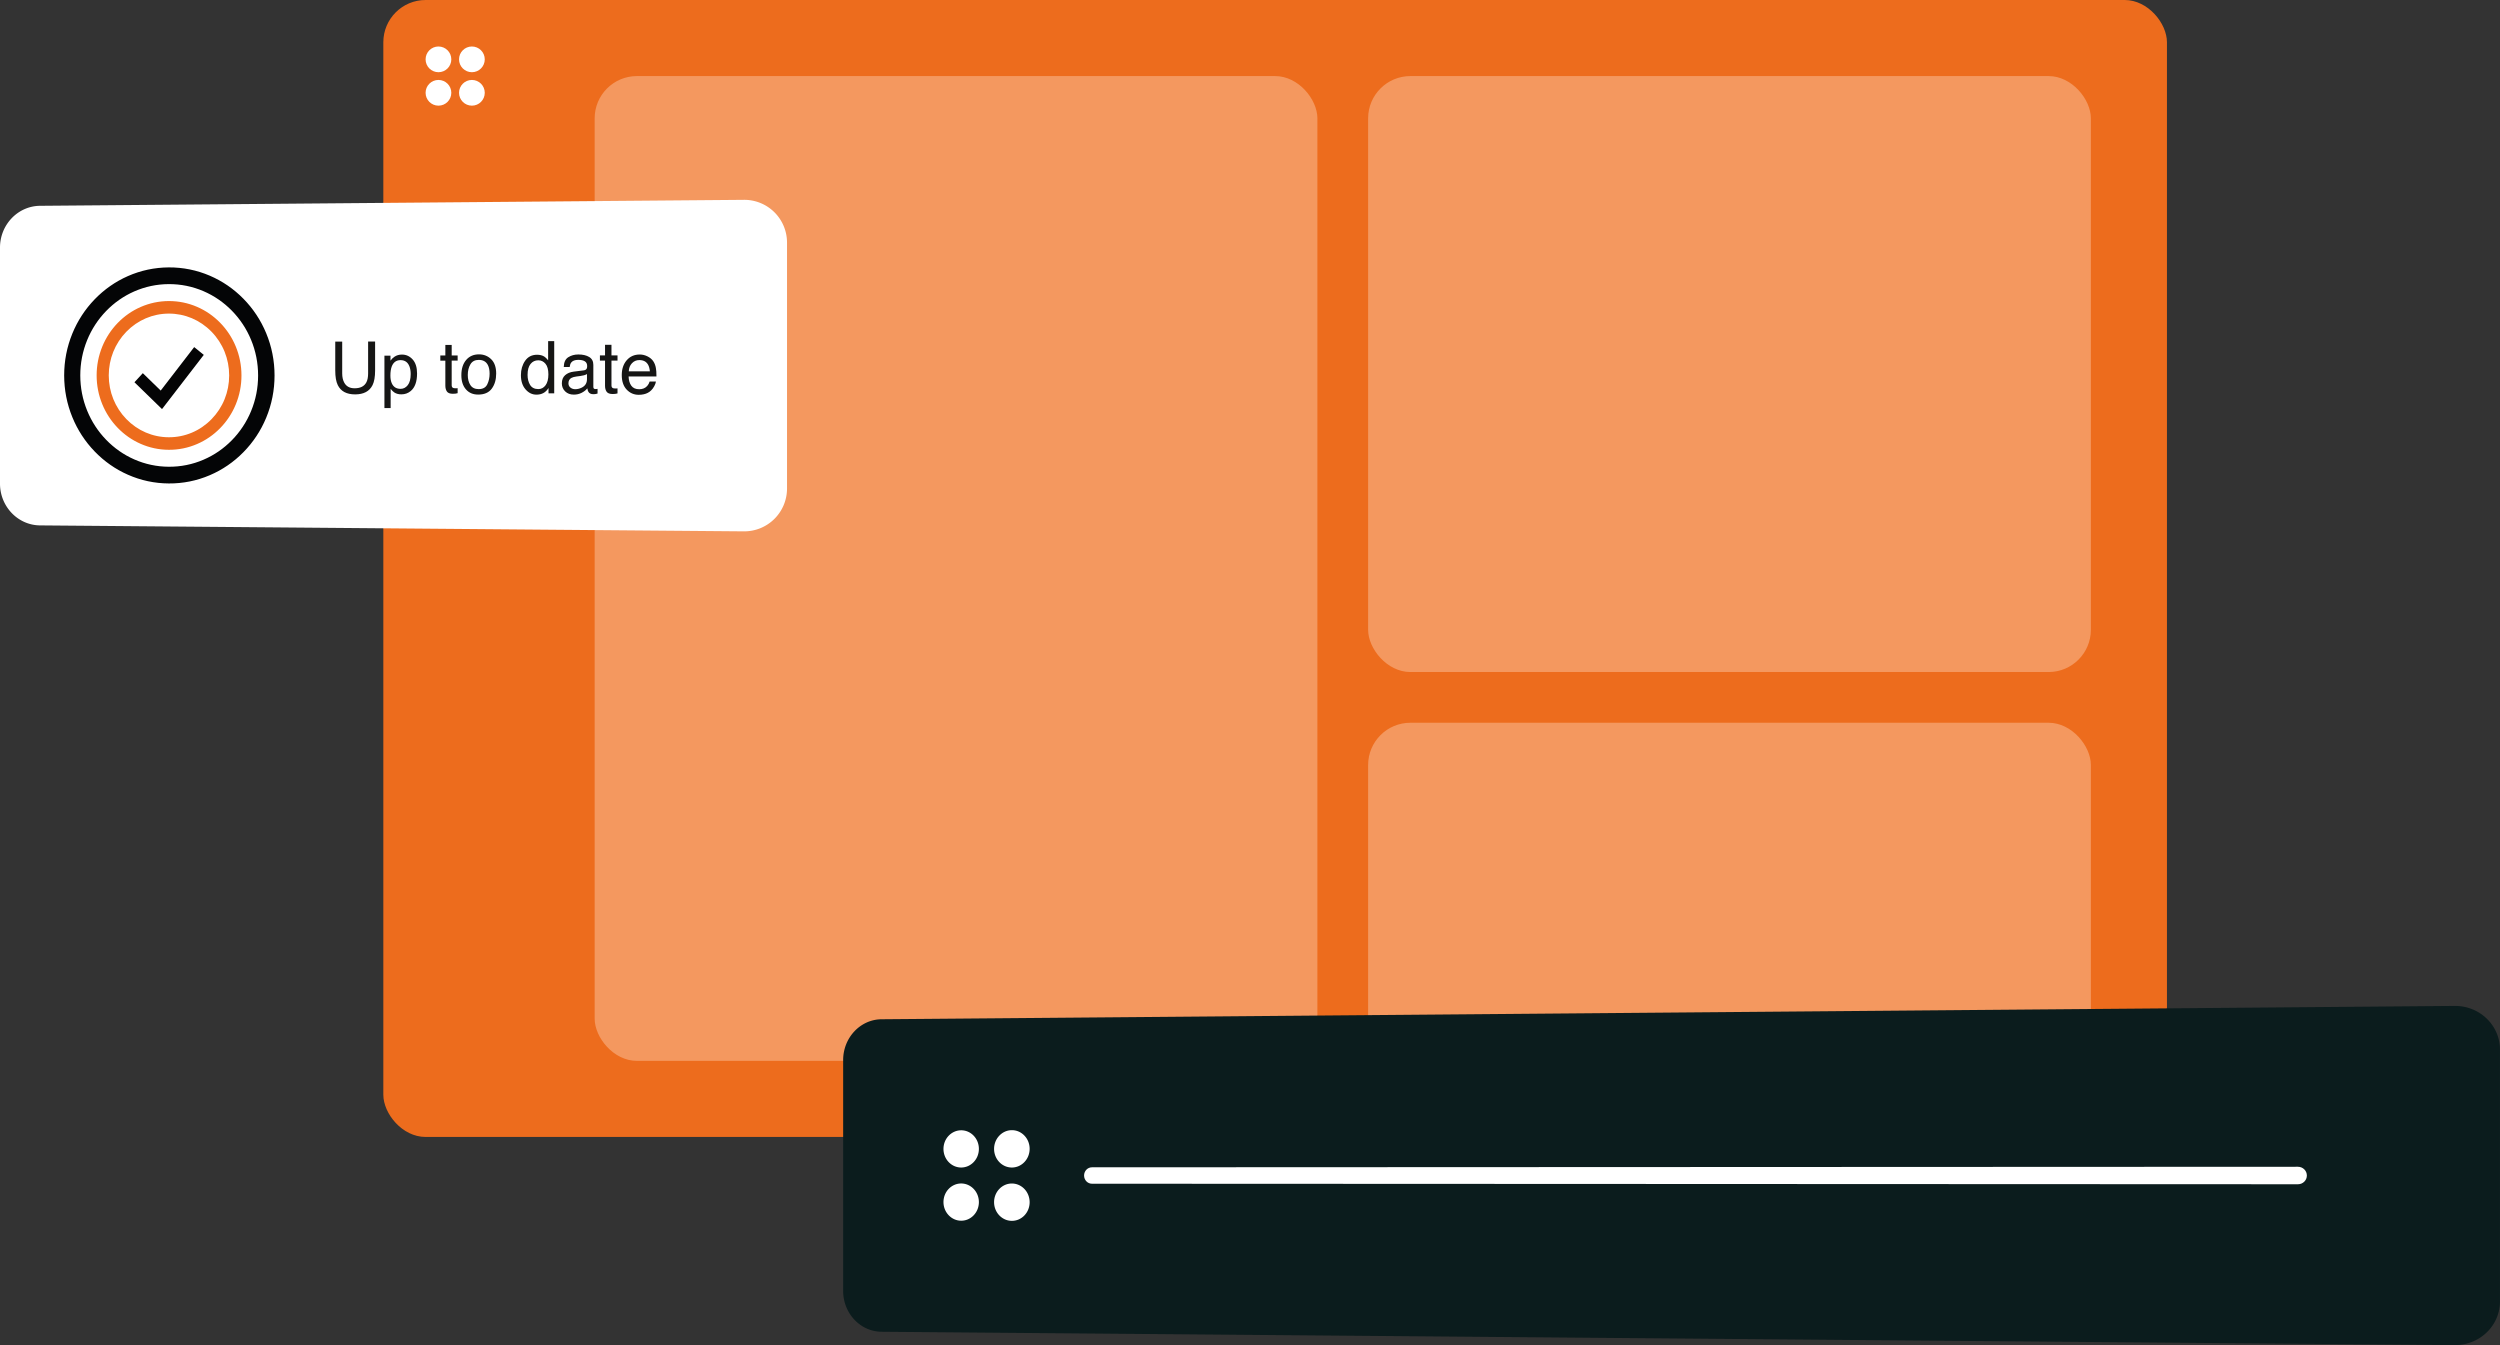 <svg xmlns="http://www.w3.org/2000/svg" width="591.492" height="318.338" viewBox="0 0 591.492 318.338">
  <rect x="0" y="0" width="591.492" height="318.338" fill="#333333" stroke="none"/>
  <g id="Group_428" data-name="Group 428" transform="translate(-134.306 -1336)">
    <g id="Group_426" data-name="Group 426">
      <rect id="Rectangle_288" data-name="Rectangle 288" width="422" height="269" rx="10" transform="translate(225 1336)" fill="#ed6c1d"/>
      <g id="Group_425" data-name="Group 425" transform="translate(-313 -119)">
        <circle id="Ellipse_64" data-name="Ellipse 64" cx="3.043" cy="3.043" r="3.043" transform="translate(548 1466)" fill="#fff"/>
        <circle id="Ellipse_67" data-name="Ellipse 67" cx="3.043" cy="3.043" r="3.043" transform="translate(548 1473.913)" fill="#fff"/>
        <circle id="Ellipse_65" data-name="Ellipse 65" cx="3.043" cy="3.043" r="3.043" transform="translate(555.913 1466)" fill="#fff"/>
        <circle id="Ellipse_66" data-name="Ellipse 66" cx="3.043" cy="3.043" r="3.043" transform="translate(555.913 1473.913)" fill="#fff"/>
      </g>
      <rect id="Rectangle_289" data-name="Rectangle 289" width="171" height="80" rx="10" transform="translate(458 1507)" fill="#f4985f"/>
      <rect id="Rectangle_291" data-name="Rectangle 291" width="171" height="141" rx="10" transform="translate(458 1354)" fill="#f4985f"/>
      <rect id="Rectangle_290" data-name="Rectangle 290" width="171" height="233" rx="10" transform="translate(275 1354)" fill="#f4985f"/>
    </g>
    <g id="Group_424" data-name="Group 424" transform="translate(134.306 1383.194)">
      <path id="Rectangle_184" data-name="Rectangle 184" d="M9.476,1.5,175.965.087a10.113,10.113,0,0,1,10.242,10.123V68.4a10.13,10.13,0,0,1-10.242,10.123L9.476,77.113a9.235,9.235,0,0,1-3.693-.8,9.586,9.586,0,0,1-3.012-2.126A9.946,9.946,0,0,1,.743,71.053,10.113,10.113,0,0,1,0,67.233V11.379a10.113,10.113,0,0,1,.743-3.82A9.946,9.946,0,0,1,2.771,4.428,9.586,9.586,0,0,1,5.783,2.3,9.234,9.234,0,0,1,9.476,1.5Z" transform="translate(0 0)" fill="#fff"/>
      <g id="Group_423" data-name="Group 423" transform="translate(15.182 15.942)">
        <g id="Path_399" data-name="Path 399" transform="translate(16.629 18.985)" fill="none" stroke-miterlimit="10">
          <path d="M.989,7.245l5.378,5.233L15.267.922" stroke="none"/>
          <path d="M 6.521 14.668 L 5.375 13.553 L 1.882383912743535e-06 8.32 L 1.978 6.169 L 6.212 10.287 L 14.131 0.002 L 16.404 1.842 L 7.499 13.399 L 6.521 14.668 Z" stroke="none" fill="#040405"/>
        </g>
        <g id="Ellipse_63" data-name="Ellipse 63" transform="translate(0)" fill="none" stroke-miterlimit="10">
          <path d="M24.749,2.107A22.374,22.374,0,0,1,33.7,3.921a22.984,22.984,0,0,1,7.34,5.04,23.677,23.677,0,0,1,4.962,7.515,24.249,24.249,0,0,1,0,18.445,23.643,23.643,0,0,1-4.962,7.51,22.951,22.951,0,0,1-7.34,5.033,22.48,22.48,0,0,1-17.875-.1A23,23,0,0,1,8.572,42.3a23.687,23.687,0,0,1-4.88-7.481,24.25,24.25,0,0,1,0-18.272,23.654,23.654,0,0,1,4.88-7.476A22.967,22.967,0,0,1,15.83,4,22.368,22.368,0,0,1,24.749,2.107Z" stroke="none"/>
          <path d="M 24.749 51.248 C 23.91 51.243 23.077 51.196 22.252 51.107 C 21.427 51.017 20.61 50.886 19.802 50.714 C 18.995 50.541 18.197 50.327 17.41 50.072 C 16.623 49.817 15.847 49.52 15.083 49.183 C 14.345 48.858 13.626 48.498 12.928 48.105 C 12.23 47.712 11.552 47.285 10.895 46.825 C 10.239 46.366 9.603 45.874 8.99 45.349 C 8.378 44.825 7.787 44.27 7.221 43.683 C 6.654 43.096 6.118 42.485 5.613 41.852 C 5.108 41.219 4.635 40.563 4.193 39.886 C 3.752 39.209 3.343 38.51 2.966 37.792 C 2.59 37.073 2.246 36.334 1.936 35.576 C 1.615 34.791 1.333 33.994 1.091 33.187 C 0.85 32.38 0.648 31.562 0.486 30.735 C 0.324 29.908 0.203 29.072 0.122 28.229 C 0.041 27.385 -2.695877810765523e-06 26.534 -2.695877810765523e-06 25.676 C -2.695877810765523e-06 24.819 0.041 23.967 0.122 23.124 C 0.203 22.28 0.324 21.444 0.486 20.618 C 0.648 19.791 0.85 18.974 1.091 18.167 C 1.333 17.359 1.615 16.563 1.936 15.778 C 2.246 15.021 2.59 14.282 2.966 13.564 C 3.343 12.846 3.752 12.148 4.193 11.471 C 4.635 10.794 5.108 10.139 5.613 9.506 C 6.118 8.874 6.654 8.264 7.221 7.677 C 7.787 7.091 8.378 6.536 8.99 6.012 C 9.603 5.489 10.239 4.997 10.895 4.539 C 11.552 4.08 12.23 3.654 12.928 3.261 C 13.626 2.868 14.345 2.509 15.083 2.185 C 15.847 1.848 16.623 1.553 17.41 1.299 C 18.197 1.044 18.995 0.831 19.802 0.659 C 20.61 0.488 21.427 0.357 22.252 0.269 C 23.077 0.181 23.91 0.134 24.749 0.13 C 25.589 0.125 26.423 0.163 27.25 0.243 C 28.077 0.323 28.896 0.445 29.707 0.609 C 30.518 0.773 31.321 0.979 32.113 1.226 C 32.905 1.474 33.687 1.763 34.458 2.093 C 35.202 2.412 35.928 2.766 36.633 3.155 C 37.339 3.543 38.025 3.965 38.69 4.422 C 39.355 4.878 39.998 5.367 40.62 5.889 C 41.241 6.412 41.841 6.967 42.416 7.554 C 42.992 8.141 43.537 8.752 44.051 9.387 C 44.564 10.022 45.046 10.681 45.496 11.361 C 45.945 12.042 46.362 12.744 46.746 13.468 C 47.13 14.192 47.481 14.936 47.797 15.7 C 48.125 16.492 48.413 17.296 48.66 18.111 C 48.907 18.926 49.113 19.752 49.278 20.588 C 49.443 21.423 49.567 22.268 49.65 23.121 C 49.733 23.974 49.775 24.835 49.775 25.702 C 49.775 26.569 49.733 27.43 49.65 28.283 C 49.567 29.136 49.443 29.98 49.278 30.816 C 49.113 31.651 48.907 32.477 48.66 33.292 C 48.413 34.106 48.125 34.91 47.797 35.702 C 47.481 36.466 47.13 37.21 46.746 37.933 C 46.362 38.656 45.945 39.358 45.496 40.039 C 45.046 40.719 44.564 41.376 44.051 42.011 C 43.537 42.645 42.992 43.256 42.416 43.843 C 41.841 44.429 41.241 44.983 40.62 45.505 C 39.998 46.027 39.355 46.516 38.69 46.971 C 38.025 47.426 37.339 47.848 36.633 48.236 C 35.928 48.623 35.202 48.977 34.458 49.295 C 33.687 49.625 32.905 49.913 32.113 50.159 C 31.321 50.406 30.518 50.611 29.707 50.774 C 28.896 50.937 28.077 51.058 27.25 51.137 C 26.423 51.217 25.589 51.254 24.749 51.248 Z M 24.749 4.084 C 24.039 4.087 23.335 4.126 22.637 4.2 C 21.94 4.274 21.249 4.384 20.566 4.528 C 19.884 4.673 19.209 4.852 18.544 5.067 C 17.879 5.281 17.223 5.53 16.577 5.813 C 15.953 6.087 15.345 6.39 14.754 6.722 C 14.164 7.054 13.59 7.414 13.034 7.801 C 12.479 8.189 11.941 8.604 11.422 9.047 C 10.904 9.49 10.404 9.959 9.924 10.455 C 9.444 10.951 8.99 11.467 8.562 12.002 C 8.135 12.537 7.734 13.091 7.36 13.664 C 6.987 14.236 6.64 14.826 6.321 15.434 C 6.003 16.041 5.712 16.666 5.449 17.306 C 5.177 17.969 4.939 18.643 4.735 19.325 C 4.53 20.007 4.36 20.699 4.223 21.398 C 4.086 22.097 3.983 22.804 3.915 23.518 C 3.846 24.232 3.812 24.952 3.812 25.678 C 3.812 26.404 3.846 27.125 3.915 27.838 C 3.983 28.552 4.086 29.26 4.223 29.959 C 4.36 30.658 4.53 31.35 4.735 32.032 C 4.939 32.715 5.177 33.388 5.449 34.052 C 5.712 34.693 6.003 35.318 6.321 35.925 C 6.64 36.533 6.987 37.124 7.36 37.696 C 7.734 38.269 8.135 38.824 8.562 39.359 C 8.99 39.895 9.444 40.411 9.924 40.908 C 10.404 41.404 10.904 41.874 11.422 42.317 C 11.941 42.76 12.479 43.176 13.034 43.565 C 13.59 43.953 14.164 44.314 14.754 44.646 C 15.345 44.978 15.953 45.282 16.577 45.556 C 17.223 45.84 17.879 46.09 18.544 46.305 C 19.209 46.52 19.884 46.7 20.566 46.845 C 21.249 46.991 21.94 47.101 22.637 47.176 C 23.335 47.25 24.039 47.29 24.749 47.294 C 25.46 47.297 26.165 47.265 26.864 47.198 C 27.563 47.131 28.255 47.028 28.94 46.889 C 29.626 46.751 30.303 46.577 30.972 46.369 C 31.641 46.16 32.302 45.916 32.952 45.637 C 33.58 45.368 34.193 45.069 34.789 44.741 C 35.385 44.413 35.964 44.056 36.526 43.671 C 37.087 43.285 37.631 42.872 38.156 42.43 C 38.681 41.989 39.187 41.52 39.674 41.024 C 40.16 40.528 40.62 40.012 41.054 39.475 C 41.488 38.939 41.895 38.383 42.274 37.808 C 42.654 37.234 43.006 36.64 43.33 36.029 C 43.654 35.418 43.95 34.79 44.217 34.144 C 44.494 33.477 44.736 32.798 44.944 32.11 C 45.152 31.422 45.326 30.725 45.466 30.02 C 45.605 29.314 45.71 28.601 45.779 27.88 C 45.849 27.16 45.884 26.433 45.884 25.7 C 45.884 24.967 45.849 24.24 45.779 23.519 C 45.71 22.799 45.605 22.085 45.466 21.38 C 45.326 20.674 45.152 19.977 44.944 19.289 C 44.736 18.601 44.494 17.922 44.217 17.254 C 43.95 16.608 43.654 15.979 43.33 15.368 C 43.006 14.757 42.654 14.163 42.274 13.588 C 41.895 13.013 41.488 12.456 41.054 11.92 C 40.62 11.383 40.16 10.866 39.674 10.369 C 39.187 9.873 38.681 9.403 38.156 8.961 C 37.631 8.52 37.087 8.106 36.526 7.72 C 35.964 7.334 35.385 6.976 34.789 6.648 C 34.193 6.319 33.58 6.019 32.952 5.749 C 32.302 5.47 31.641 5.225 30.972 5.016 C 30.303 4.806 29.626 4.632 28.94 4.493 C 28.255 4.354 27.563 4.25 26.864 4.182 C 26.165 4.114 25.46 4.081 24.749 4.084 Z" stroke="none" fill="#040506"/>
        </g>
        <g id="Path_400" data-name="Path 400" transform="translate(7.682 8.035)" fill="none" stroke-miterlimit="10">
          <path d="M32.81,17.662a16.431,16.431,0,0,1-1.241,6.291,16.155,16.155,0,0,1-3.381,5.128,15.683,15.683,0,0,1-5.006,3.442,15.359,15.359,0,0,1-12.213-.047A15.712,15.712,0,0,1,6,29.013,16.182,16.182,0,0,1,2.658,23.9a16.57,16.57,0,0,1,0-12.5A16.159,16.159,0,0,1,6,6.283a15.689,15.689,0,0,1,4.968-3.458,15.359,15.359,0,0,1,12.213-.034,15.706,15.706,0,0,1,5.006,3.448,16.178,16.178,0,0,1,3.381,5.131A16.441,16.441,0,0,1,32.81,17.662Z" stroke="none"/>
          <path d="M 17.067 35.249 C 16.489 35.247 15.916 35.215 15.347 35.154 C 14.779 35.094 14.217 35.005 13.66 34.887 C 13.104 34.769 12.554 34.622 12.012 34.448 C 11.47 34.273 10.935 34.07 10.408 33.838 C 9.899 33.615 9.404 33.368 8.922 33.098 C 8.441 32.827 7.973 32.534 7.52 32.218 C 7.068 31.902 6.629 31.564 6.206 31.203 C 5.784 30.843 5.376 30.46 4.985 30.056 C 4.594 29.652 4.224 29.231 3.876 28.795 C 3.527 28.359 3.201 27.908 2.896 27.441 C 2.591 26.975 2.309 26.493 2.049 25.998 C 1.789 25.503 1.551 24.994 1.337 24.471 C 1.115 23.93 0.921 23.381 0.754 22.824 C 0.587 22.267 0.447 21.704 0.336 21.133 C 0.224 20.563 0.14 19.987 0.084 19.405 C 0.028 18.823 -1.033242733683437e-05 18.236 -1.033242733683437e-05 17.645 C -1.033242733683437e-05 17.053 0.028 16.466 0.084 15.885 C 0.14 15.303 0.224 14.727 0.336 14.157 C 0.447 13.587 0.587 13.023 0.754 12.467 C 0.921 11.91 1.115 11.361 1.337 10.82 C 1.551 10.298 1.789 9.789 2.049 9.294 C 2.309 8.799 2.591 8.318 2.896 7.852 C 3.201 7.386 3.527 6.934 3.876 6.499 C 4.224 6.063 4.594 5.643 4.985 5.239 C 5.376 4.835 5.784 4.453 6.206 4.093 C 6.629 3.733 7.068 3.395 7.52 3.08 C 7.973 2.764 8.441 2.471 8.922 2.201 C 9.404 1.932 9.899 1.685 10.408 1.462 C 10.935 1.232 11.47 1.029 12.012 0.855 C 12.554 0.68 13.104 0.535 13.66 0.417 C 14.217 0.3 14.779 0.211 15.347 0.151 C 15.916 0.091 16.489 0.06 17.067 0.058 C 17.645 0.056 18.219 0.084 18.788 0.14 C 19.357 0.196 19.921 0.281 20.479 0.395 C 21.037 0.508 21.589 0.651 22.133 0.822 C 22.678 0.993 23.216 1.193 23.746 1.421 C 24.258 1.641 24.756 1.886 25.241 2.154 C 25.726 2.421 26.198 2.713 26.654 3.027 C 27.111 3.342 27.553 3.679 27.98 4.039 C 28.407 4.398 28.819 4.78 29.214 5.184 C 29.61 5.589 29.984 6.009 30.336 6.446 C 30.689 6.883 31.02 7.336 31.328 7.804 C 31.637 8.272 31.923 8.756 32.187 9.253 C 32.45 9.751 32.691 10.263 32.908 10.788 C 33.133 11.333 33.331 11.885 33.5 12.446 C 33.669 13.006 33.811 13.574 33.924 14.148 C 34.038 14.722 34.123 15.303 34.18 15.889 C 34.237 16.475 34.265 17.067 34.265 17.663 C 34.265 18.259 34.237 18.85 34.18 19.436 C 34.123 20.022 34.038 20.603 33.924 21.177 C 33.811 21.751 33.669 22.319 33.5 22.879 C 33.331 23.439 33.133 23.992 32.908 24.536 C 32.691 25.061 32.45 25.573 32.187 26.07 C 31.923 26.567 31.637 27.05 31.328 27.518 C 31.02 27.986 30.689 28.438 30.336 28.875 C 29.984 29.311 29.61 29.732 29.214 30.136 C 28.819 30.539 28.407 30.921 27.98 31.28 C 27.553 31.64 27.111 31.976 26.654 32.29 C 26.198 32.604 25.726 32.895 25.241 33.162 C 24.756 33.43 24.258 33.674 23.746 33.893 C 23.216 34.121 22.678 34.32 22.133 34.491 C 21.589 34.661 21.037 34.803 20.479 34.917 C 19.921 35.03 19.357 35.114 18.788 35.17 C 18.219 35.225 17.645 35.252 17.067 35.249 Z M 17.067 3.025 C 16.116 3.027 15.18 3.125 14.268 3.313 C 13.357 3.501 12.471 3.78 11.62 4.144 C 10.769 4.509 9.953 4.959 9.182 5.491 C 8.412 6.023 7.687 6.637 7.017 7.327 C 6.348 8.018 5.754 8.764 5.239 9.557 C 4.725 10.349 4.29 11.188 3.938 12.062 C 3.587 12.936 3.32 13.845 3.14 14.779 C 2.96 15.713 2.868 16.673 2.868 17.646 C 2.868 18.62 2.96 19.58 3.14 20.514 C 3.32 21.448 3.587 22.358 3.938 23.232 C 4.29 24.106 4.725 24.945 5.239 25.738 C 5.754 26.532 6.348 27.279 7.017 27.97 C 7.687 28.661 8.412 29.275 9.182 29.808 C 9.953 30.341 10.769 30.792 11.62 31.158 C 12.471 31.523 13.357 31.803 14.268 31.992 C 15.18 32.181 16.116 32.279 17.067 32.283 C 18.019 32.287 18.956 32.195 19.869 32.012 C 20.783 31.83 21.673 31.556 22.528 31.196 C 23.383 30.836 24.204 30.389 24.979 29.859 C 25.755 29.329 26.486 28.717 27.162 28.027 C 27.838 27.336 28.438 26.588 28.958 25.793 C 29.478 24.998 29.918 24.157 30.273 23.279 C 30.628 22.4 30.899 21.486 31.082 20.546 C 31.264 19.606 31.357 18.641 31.357 17.661 C 31.357 16.681 31.264 15.716 31.082 14.776 C 30.899 13.836 30.628 12.921 30.273 12.043 C 29.918 11.164 29.478 10.322 28.958 9.526 C 28.438 8.731 27.838 7.982 27.162 7.291 C 26.486 6.6 25.755 5.987 24.979 5.457 C 24.204 4.926 23.383 4.478 22.528 4.117 C 21.673 3.756 20.783 3.482 19.869 3.298 C 18.956 3.115 18.019 3.022 17.067 3.025 Z" stroke="none" fill="#ed6c1d"/>
        </g>
      </g>
      <path id="Up_to_date" data-name="Up to date" d="M3.025.913v7.52q0,1.325.488,2.2.725,1.326,2.443,1.328,2.062,0,2.8-1.431.4-.779.4-2.1V.905L10.81.9V7.747q0,2.248-.6,3.459-1.094,2.2-4.127,2.2T1.976,11.2q-.594-1.209-.594-3.453V.915Zm13.8,11.181q1.032,0,1.716-.875T19.229,8.6q0-1.064-.3-1.829-.574-1.471-2.1-1.47t-2.1,1.553q-.3.83-.3,2.109,0,1.03.3,1.752Q15.306,12.092,16.828,12.094ZM13.016,4.245h1.431V5.423q.442-.606.965-.939.745-.5,1.752-.5,1.491,0,2.532,1.158t1.041,3.313q0,2.91-1.5,4.155-.951.788-2.212.786-.991,0-1.662-.443-.393-.25-.875-.856v4.542l-1.472,0ZM27.431,1.706l1.5,0V4.2h1.408V5.419H28.929v5.822q0,.466.313.625.173.092.576.092.107,0,.231,0t.288-.02v1.183q-.255.075-.531.108t-.6.032q-1.037,0-1.407-.539t-.37-1.4V5.42H26.239V4.2h1.192Zm7.894,10.451q1.478,0,2.027-1.128T37.9,8.514q0-1.252-.4-2.036-.628-1.235-2.164-1.234-1.362,0-1.98,1.051t-.618,2.534q0,1.426.618,2.377T35.325,12.158Zm.058-8.224q1.709,0,2.891,1.15t1.182,3.389q0,2.162-1.042,3.572t-3.23,1.406q-1.823,0-2.9-1.251T31.218,8.853q0-2.25,1.129-3.584T35.383,3.933Zm11.5,4.835q0,1.438.606,2.409t1.943.973q1.038,0,1.707-.9t.669-2.582q0-1.7-.69-2.516t-1.7-.816q-1.129,0-1.831.87T46.886,8.768Zm2.249-4.743q1.022,0,1.711.434.4.251.906.879V.81l1.439,0V13.151l-1.347,0V11.9q-.524.828-1.239,1.2t-1.636.366q-1.486,0-2.573-1.262T45.31,8.851q0-1.956.991-3.39T49.135,4.026Zm7.42,6.742q0,.654.475,1.031t1.125.379q.792,0,1.535-.367,1.252-.611,1.252-2V8.591q-.275.176-.709.293t-.851.167l-.909.117q-.817.109-1.225.343Q56.555,9.9,56.555,10.767ZM60.19,7.718q.517-.067.693-.436.1-.2.1-.579,0-.772-.547-1.12t-1.564-.348q-1.176,0-1.667.637-.275.352-.358,1.048h-1.4q.042-1.659,1.07-2.309t2.388-.651q1.577,0,2.562.6t.977,1.879V11.62q0,.235.1.378t.405.143q.1,0,.226-.012t.267-.037v1.116q-.351.1-.535.125t-.5.024q-.777,0-1.127-.555-.184-.294-.259-.831-.459.6-1.319,1.047t-1.893.442q-1.242,0-2.029-.761t-.787-1.9q0-1.248.774-1.935T57.8,8.019Zm5.021-6.052,1.523,0V4.175h1.431V5.41H66.734v5.871q0,.47.318.63.176.093.586.093.109,0,.234,0t.293-.021v1.193q-.26.075-.54.108t-.607.033q-1.054,0-1.431-.544t-.376-1.407V5.41H64V4.177h1.212Zm8.2,2.3q.957,0,1.856.449t1.37,1.165q.454.682.605,1.591.135.623.135,1.987l-6.59,0q.042,1.37.646,2.2t1.871.83q1.184,0,1.889-.78.4-.454.571-1.051h1.488q-.059.5-.391,1.107t-.744,1q-.689.672-1.705.906-.546.134-1.234.133-1.678,0-2.843-1.227T69.17,8.846q0-2.168,1.173-3.521T73.413,3.97Zm2.41,3.987q-.092-.985-.428-1.574-.622-1.094-2.074-1.093-1.04,0-1.745.753t-.746,1.912Z" transform="translate(77.938 32.712)" fill="#161615"/>
    </g>
    <g id="Group_427" data-name="Group 427" transform="translate(333.793 1573.906)">
      <path id="Rectangle_146" data-name="Rectangle 146" d="M9.07,3.248,381.274.091a10.885,10.885,0,0,1,4.171.785,10.654,10.654,0,0,1,3.412,2.21,10.343,10.343,0,0,1,2.3,3.3,10.122,10.122,0,0,1,.845,4.062V69.981a10.122,10.122,0,0,1-.845,4.062,10.343,10.343,0,0,1-2.3,3.3,10.654,10.654,0,0,1-3.412,2.21,10.885,10.885,0,0,1-4.171.785L9.07,77.184A8.675,8.675,0,0,1,5.535,76.4a9.176,9.176,0,0,1-2.882-2.08A9.753,9.753,0,0,1,.711,71.257,10.084,10.084,0,0,1,0,67.52V12.912A10.085,10.085,0,0,1,.711,9.175,9.753,9.753,0,0,1,2.653,6.112a9.176,9.176,0,0,1,2.882-2.08A8.675,8.675,0,0,1,9.07,3.248Z" fill="#0b1c1d"/>
      <g id="Group_106" data-name="Group 106" transform="translate(23.741 29.479)">
        <path id="Ellipse_10" data-name="Ellipse 10" d="M4.181.01a3.99,3.99,0,0,1,1.63.342,4.179,4.179,0,0,1,1.332.942,4.423,4.423,0,0,1,.9,1.4,4.634,4.634,0,0,1,0,3.432,4.44,4.44,0,0,1-.9,1.4,4.2,4.2,0,0,1-1.332.945,4.007,4.007,0,0,1-3.258,0,4.179,4.179,0,0,1-1.329-.943,4.423,4.423,0,0,1-.9-1.4,4.634,4.634,0,0,1,0-3.426,4.441,4.441,0,0,1,.9-1.4A4.2,4.2,0,0,1,2.553.36,4,4,0,0,1,4.181.01Z" transform="translate(0 0.029)" fill="#fff"/>
        <path id="Ellipse_13" data-name="Ellipse 13" d="M4.181,0a4,4,0,0,1,1.63.347,4.2,4.2,0,0,1,1.332.945,4.44,4.44,0,0,1,.9,1.4,4.634,4.634,0,0,1,0,3.432,4.423,4.423,0,0,1-.9,1.4,4.179,4.179,0,0,1-1.332.942,4.007,4.007,0,0,1-3.258-.008,4.2,4.2,0,0,1-1.329-.947,4.441,4.441,0,0,1-.9-1.4,4.634,4.634,0,0,1,0-3.426,4.423,4.423,0,0,1,.9-1.4A4.179,4.179,0,0,1,2.553.347,3.99,3.99,0,0,1,4.181,0Z" transform="translate(0 12.623)" fill="#fff"/>
        <path id="Ellipse_11" data-name="Ellipse 11" d="M4.2.01A4.021,4.021,0,0,1,5.843.353,4.2,4.2,0,0,1,7.182,1.3a4.433,4.433,0,0,1,.9,1.4,4.634,4.634,0,0,1,0,3.442,4.451,4.451,0,0,1-.9,1.406A4.218,4.218,0,0,1,5.843,8.5a4.039,4.039,0,0,1-3.276,0,4.2,4.2,0,0,1-1.336-.945,4.434,4.434,0,0,1-.9-1.4,4.635,4.635,0,0,1,0-3.436,4.451,4.451,0,0,1,.9-1.4A4.219,4.219,0,0,1,2.567.361,4.029,4.029,0,0,1,4.2.01Z" transform="translate(11.968)" fill="#fff"/>
        <path id="Ellipse_12" data-name="Ellipse 12" d="M4.2,0A4.028,4.028,0,0,1,5.843.35,4.218,4.218,0,0,1,7.182,1.3a4.451,4.451,0,0,1,.9,1.406,4.634,4.634,0,0,1,0,3.442,4.433,4.433,0,0,1-.9,1.4,4.2,4.2,0,0,1-1.339.944,4.039,4.039,0,0,1-3.276-.008,4.219,4.219,0,0,1-1.336-.949,4.451,4.451,0,0,1-.9-1.4A4.635,4.635,0,0,1,.33,2.7a4.434,4.434,0,0,1,.9-1.4A4.2,4.2,0,0,1,2.567.348,4.022,4.022,0,0,1,4.2,0Z" transform="translate(11.968 12.629)" fill="#fff"/>
      </g>
      <g id="Path_146" data-name="Path 146" transform="translate(57.002 38.146)" fill="none" stroke-linecap="round">
        <path d="M1.859,2.07H287.2" stroke="none"/>
        <path d="M 287.199 4.139 L 1.859 4.013 C 1.602 4.013 1.357 3.959 1.135 3.86 C 0.913 3.762 0.712 3.619 0.544 3.444 C 0.376 3.268 0.24 3.058 0.146 2.826 C 0.052 2.594 1.644063740968704e-05 2.338 1.644063740968704e-05 2.07 C 1.644063740968704e-05 1.802 0.052 1.546 0.146 1.314 C 0.24 1.081 0.376 0.872 0.544 0.696 C 0.712 0.52 0.913 0.378 1.135 0.28 C 1.357 0.181 1.602 0.127 1.859 0.127 L 287.199 0.001 C 287.49 0.001 287.767 0.059 288.019 0.163 C 288.272 0.268 288.499 0.419 288.69 0.606 C 288.88 0.794 289.035 1.017 289.142 1.264 C 289.248 1.512 289.307 1.784 289.307 2.07 C 289.307 2.356 289.248 2.628 289.142 2.876 C 289.035 3.123 288.88 3.346 288.69 3.533 C 288.499 3.721 288.272 3.872 288.019 3.977 C 287.767 4.081 287.49 4.139 287.199 4.139 Z" stroke="none" fill="#fff"/>
      </g>
    </g>
  </g>
</svg>
